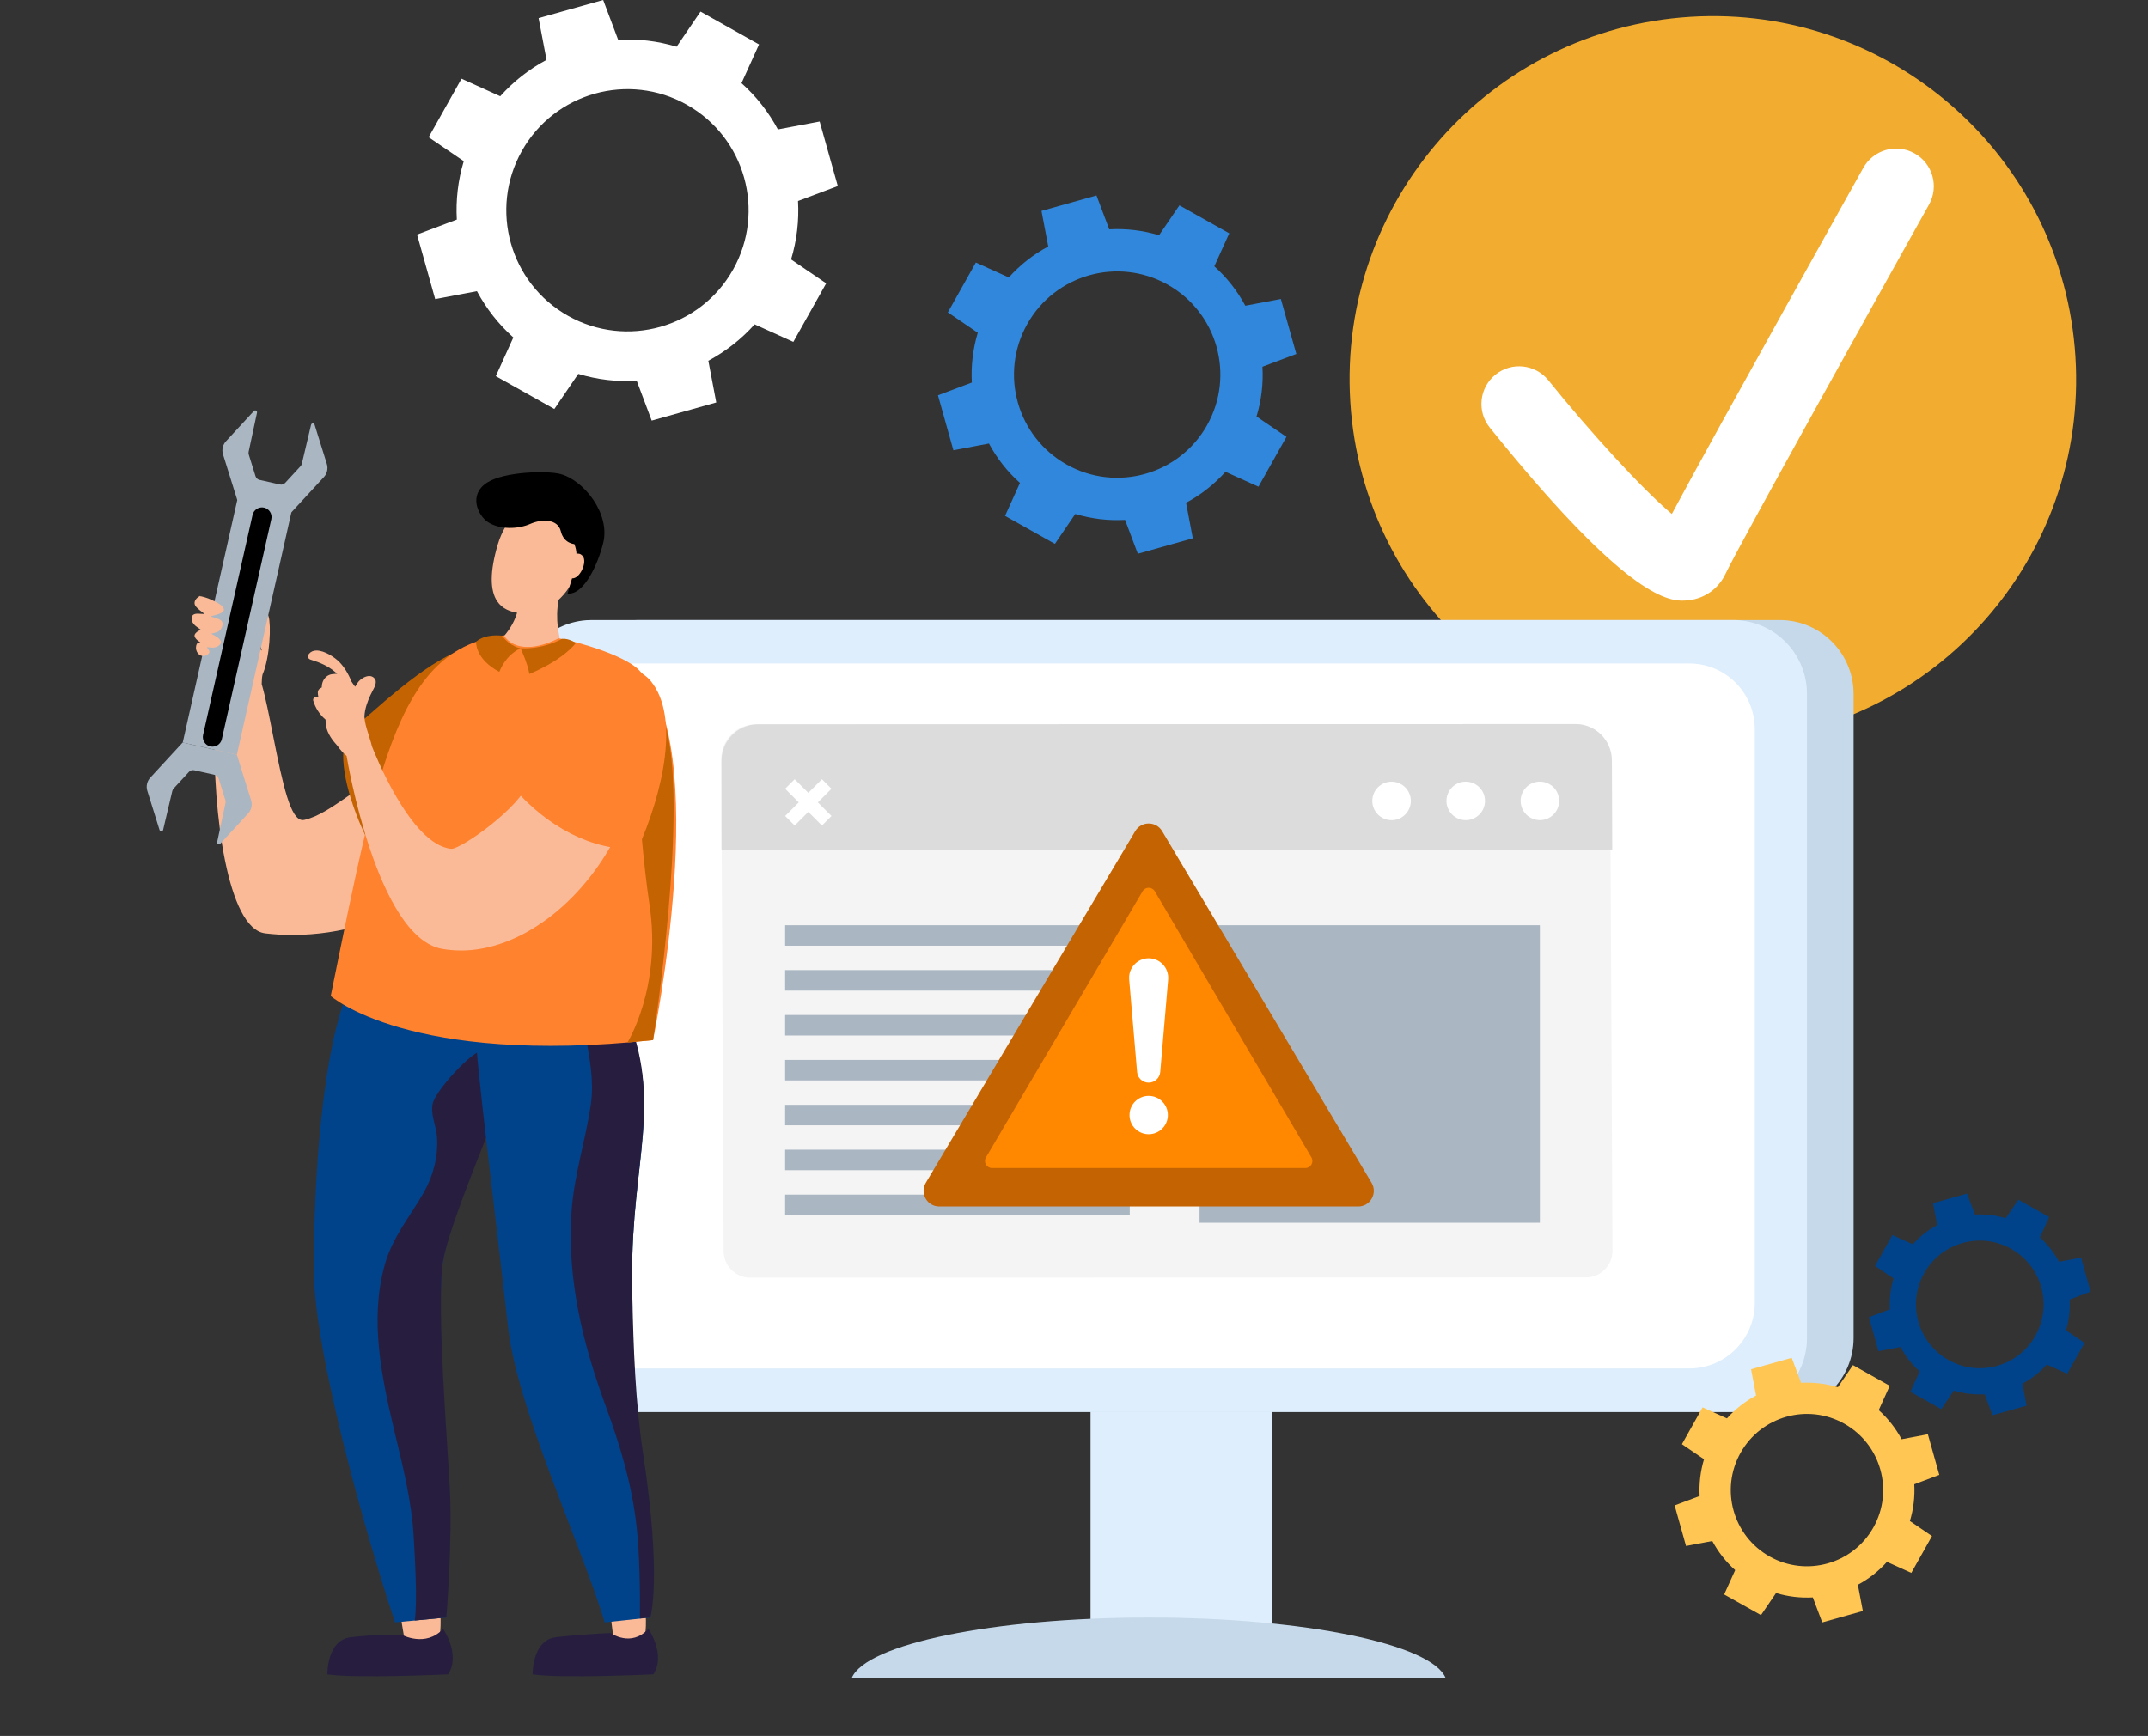 <svg xmlns="http://www.w3.org/2000/svg" id="Layer_13" data-name="Layer 13" viewBox="0 0 1016.19 821.47"><rect x="0" y="0" width="1016.19" height="821.47" fill="#333333" stroke="none"/><defs><style>      .cls-1 {        fill: #271e3f;      }      .cls-2 {        fill: #f4f4f4;      }      .cls-3 {        fill: #fff;      }      .cls-4 {        fill: #00438b;      }      .cls-5 {        fill: #ff822e;      }      .cls-6 {        fill: #f80;      }      .cls-7 {        fill: #faba97;      }      .cls-8 {        fill: #c5d9ea;      }      .cls-9 {        fill: #f2ac2f;      }      .cls-10 {        fill: #deeefc;      }      .cls-11 {        fill: #c46302;      }      .cls-12 {        fill: #dcdcdc;      }      .cls-13 {        fill: #aab6c2;      }      .cls-14 {        fill: #ffc653;      }      .cls-15 {        fill: #3187db;      }    </style></defs><g><path class="cls-9" d="m981.85,168.84c5.89,94.73-66.13,176.3-160.87,182.19-94.73,5.89-176.3-66.14-182.18-160.87-5.9-94.73,66.13-176.3,160.86-182.19,94.73-5.89,176.3,66.13,182.19,160.86Z"></path><path class="cls-3" d="m795.89,284.23c-9.54,0-30.87-7.06-91.11-81.91-6.17-7.66-4.96-18.88,2.71-25.05,7.66-6.17,18.88-4.95,25.05,2.71,19.46,24.17,44.24,51.36,58.38,63.23,22.45-41.93,87.43-158.13,90.58-163.78,4.79-8.58,15.65-11.66,24.24-6.85,8.59,4.8,11.65,15.66,6.85,24.24-24.5,43.82-89.58,160.66-96.35,174.86-3.26,6.84-9.66,11.45-17.12,12.32-.92.1-1.97.22-3.23.22Z"></path></g><g><rect class="cls-10" x="515.92" y="535.13" width="85.81" height="241.09"></rect><path class="cls-8" d="m683.91,794.06c-6.48-16.04-66.88-28.61-140.48-28.61s-134,12.58-140.48,28.61h280.95Z"></path><g><path class="cls-8" d="m267.07,328.37v304.79c0,14.83,9.24,27.51,22.29,32.58,3.93,1.54,8.2,2.38,12.67,2.38h539.91c19.32,0,34.97-15.66,34.97-34.96v-304.79c0-14.36-8.66-26.69-21.03-32.08-4.27-1.85-8.99-2.88-13.94-2.88H302.03c-.7,0-1.4.03-2.09.07-7.36.43-14.09,3.13-19.53,7.43-8.12,6.39-13.33,16.32-13.33,27.46Z"></path><path class="cls-10" d="m244.99,328.37v304.79c0,2.82.35,5.58.99,8.2,3.66,15.36,17.48,26.77,33.98,26.77h539.92c.2,0,.4,0,.6-.01,19.05-.31,34.38-15.83,34.38-34.96v-304.79c0-19.3-15.66-34.96-34.97-34.96H279.96c-.86,0-1.73.03-2.58.09-18.11,1.32-32.39,16.43-32.39,34.87Z"></path><path class="cls-3" d="m300.73,313.96h498.42c17.11,0,31.01,13.89,31.01,31.01v271.6c0,17.12-13.9,31.01-31.01,31.01h-498.42c-17.11,0-31.01-13.89-31.01-31.01v-271.6c0-17.11,13.89-31.01,31.01-31.01Z"></path></g></g><g><g><path class="cls-2" d="m354.9,604.6c-6.92,0-12.55-5.64-12.56-12.58l-1.12-232.96c0-8.99,7.31-16.31,16.29-16.32l387.89-.11c9,0,16.32,7.31,16.32,16.29l1.12,232.98c0,3.35-1.31,6.51-3.68,8.89-2.38,2.38-5.54,3.69-8.89,3.69l-395.37.12h0Z"></path><path class="cls-12" d="m762.74,401.99l-421.4.12v-42.13c-.01-9.52,7.68-17.23,17.17-17.24l386.86-.11c9.49,0,17.19,7.71,17.19,17.23l.17,42.13Z"></path><g><path class="cls-3" d="m719.38,378.99c0-5.04,4.08-9.12,9.11-9.12,5.04,0,9.12,4.08,9.12,9.11,0,5.04-4.08,9.12-9.11,9.12-5.03,0-9.11-4.08-9.11-9.11Z"></path><path class="cls-3" d="m684.3,379c0-5.03,4.08-9.12,9.11-9.12s9.12,4.08,9.12,9.11c0,5.03-4.08,9.12-9.11,9.12s-9.12-4.08-9.12-9.11Z"></path><path class="cls-3" d="m649.22,379.01c0-5.03,4.08-9.12,9.11-9.12,5.03,0,9.11,4.08,9.12,9.11,0,5.04-4.08,9.12-9.11,9.12-5.04,0-9.12-4.08-9.12-9.11Z"></path></g><polygon class="cls-3" points="371.44 373.25 375.95 368.73 382.4 375.18 388.84 368.73 393.35 373.24 386.91 379.69 393.36 386.13 388.85 390.65 382.4 384.2 375.95 390.65 371.44 386.14 377.88 379.69 371.44 373.25"></polygon></g><rect class="cls-13" x="567.49" y="437.82" width="161" height="140.81"></rect><rect class="cls-13" x="371.44" y="437.82" width="163.03" height="9.7"></rect><rect class="cls-13" x="371.44" y="459.06" width="163.03" height="9.7"></rect><rect class="cls-13" x="371.44" y="480.31" width="163.03" height="9.7"></rect><rect class="cls-13" x="371.44" y="501.56" width="163.03" height="9.7"></rect><rect class="cls-13" x="371.44" y="522.8" width="163.03" height="9.7"></rect><rect class="cls-13" x="371.44" y="544.05" width="163.03" height="9.7"></rect><rect class="cls-13" x="371.44" y="565.3" width="163.03" height="9.7"></rect></g><g><path class="cls-7" d="m138.62,442.45c-4.41,0-8.83-.26-13.14-.78-17.93-2.12-24.81-57.63-23.97-96.37.17-8.38.87-15.25,2.12-21.02-.13-1.93-.27-3.59-.38-5.26-.07-1.09.77-1.72,1.59-1.84l.65-.09.13-.64c1.03-5.17,3.91-8.92,9.06-11.79,1.14-.63,2.22-.96,3.22-.96,1.32,0,2.53.56,3.57,1.68l2.37,2.53-.8-3.38c-.25-1.05-.51-2-.77-2.76-.26-.75-.41-1.53-.56-2.31-.13-.68-.27-1.36-.46-2.02-1.18-3.99-2.87-4.58-4.65-5.21-.66-.23-1.34-.47-2.06-.92-1.02-.64-2.04-1.98-1.84-3.41.17-1.29.87-1.75,2.68-1.75,2.94,0,6.26.17,8.57,1.34,1.43.73,2.41,2.06,3.11,4.17,1.24,3.85.71,19.32-2.83,27.48-.28,1.11-.4,2.52-.42,4.58,1.82,6.3,3.53,14.98,5.34,24.18,4.78,24.26,8.35,40.17,14.08,40.17.23,0,.48-.03.71-.08,6.94-1.62,13.01-5.86,25.12-14.31l1.47-1.03c.6-.42,1.7-2.15,6.13-9.36,9.83-15.99,30.27-49.25,42.5-55.11.64-.3,1.21-.46,1.71-.46.74,0,1.36.33,1.92,1,6.24,7.52.49,49.02-3.42,69.92,0,.34.74,6.73-.46,15.74-.76,5.77-5.04,10.52-10,16.02-2.58,2.86-5.25,5.82-7.78,9.28-1.35,1.84-3.09,3.67-5.19,5.43-12.43,10.51-34.93,17.3-57.31,17.3Z"></path><g><path class="cls-7" d="m194.09,777.09c-2.27,0-2.61-.49-2.61-.49-.08-.66-.31-2.01-.6-3.73-.7-4.07-2.57-14.87-1.6-16.24.01-.01.73-.64,5.38-.64,5.23,0,11.68.8,13.15,1.34.69,4.61,1.04,15.58-.11,16.73-.9.88-8.71,3.04-13.61,3.04Z"></path><path class="cls-1" d="m209.63,770.79s8.43,12.06,2.4,21.52c0,0-43.9,2.07-57.16,0,0,0-.34-16.18,11.02-17.56,11.36-1.37,24.17-1.18,24.17-1.18,0,0,11.32,6.18,19.57-2.78Z"></path><path class="cls-7" d="m291.68,778.56c-.88,0-1.07-.2-1.07-.2-.05-.48-.17-1.35-.32-2.48-1.58-11.7-2.02-18.15-1.29-19.2,0,0,.65-.66,4.84-.66,4.71,0,9.87.79,11.09,1.26.69,4.59,1.05,15.6-.11,16.75-1.06,1.04-9.34,4.51-13.13,4.51Z"></path><path class="cls-4" d="m209.15,599.96c-2.06,25.83-.17,77.9,1.9,103.72.13,1.74.13,61.73.13,61.73l-24.27,2.32c-13.21-39.43-38.45-127.86-38.45-167.11s3.39-104.67,17.81-135.7c13.72-29.51,67.82,11.25,74.19,18.48,2.93,3.35-2.62,33.22-10.31,53.01-8.93,22.94-19.88,49.67-20.99,63.56Z"></path><path class="cls-1" d="m212.77,703.51c-1.42-25.87-5.69-77.73-3.62-103.55,1.12-13.89,17.95-53.92,26.87-76.85-2.36-7.07.59-22.25-5.24-26.17-4.84-3.22-23.74,18.14-25.85,24.47-1.7,5,1.4,11.32,1.78,16.32.66,9.17-1.57,18.18-6.03,26.2-6.69,11.86-14.92,21.2-18.68,34.63-7.27,26.11-1.44,53.35,4.67,79.05,3.89,16.2,8.02,32.52,9.01,49.22.54,9.58,1.89,30.61.52,40.03l14.98-1.43s3-36.15,1.6-61.9Z"></path><path class="cls-4" d="m307.64,765.42l-21.55,2.32c-11.25-37.19-41.31-100.73-45.73-139.74-6.86-60.58-15.14-125.45-15.51-141.4-.04-2.56-.09-3.93-.09-3.93,14.84-18.06,39.98-25.42,51.18-26.74,4.42-.54,7.65.33,9.05,2.65,4.54,7.6,8.1,14.63,10.87,21.24,18.06,42.89,2.85,68.8,3.18,124.59,0,3.22.04,6.53.12,9.79.58,23.06-5.64,51.46.99,75.54,13,47.25,7.49,75.68,7.49,75.68Z"></path><path class="cls-1" d="m304.28,688.19c-3.75-24.71-4.59-50.94-5.12-73.99-.08-3.27-.12-6.57-.12-9.79-.33-55.79,14.87-83.04-3.19-125.94,0-8.58-20.28-12.74-20.44-7.53-.17,6.36.66,12.56,1.61,18.71,1.78,10.83,4.09,21.53,2.52,32.69-2.44,17.27-8.01,33.59-9.17,51.2-2.11,32.36,5.29,62.06,16.28,92.15,6.86,18.67,12.4,37.27,14.55,57.1,1.36,12.56,1.67,30.46,1.54,43.1l4.91-.47s5.65-17.83-3.36-77.22Z"></path><path class="cls-1" d="m306.74,770.79s8.43,12.06,2.4,21.52c0,0-43.9,2.07-57.16,0,0,0-.34-16.18,11.02-17.56,11.37-1.37,25.94-1.99,25.94-1.99,0,0,9.55,6.99,17.8-1.97Z"></path></g><path class="cls-11" d="m218.16,370.71s18.82-.35,15.48,8.34c-3.87,10.11-20.65,40.01-33.99,49.56-20.81-8.21-47.4-70.45-33.37-82.99,21.38-19.1,41.02-36.38,58.55-40.13,17.71-3.76-6.68,65.23-6.68,65.23Z"></path><path class="cls-3" d="m108.26,265.77c-1.31-.09-2.43.9-2.51,2.2-.09,1.3.9,2.42,2.2,2.5,1.3.09,2.43-.89,2.51-2.2.09-1.3-.9-2.42-2.2-2.51Z"></path><g><rect class="cls-13" x="99.08" y="237.72" width="26.26" height="117.98" transform="translate(156.59 610.81) rotate(-167.33)"></rect><path class="cls-13" d="m75.49,392.78c.26.84,1.46.8,1.67-.06l.91-3.86,3.44-14.57c.1-.43.32-.83.62-1.16l7.26-7.87c.63-.68,1.57-.98,2.48-.77l9.65,2.17c.91.2,1.63.87,1.91,1.76l3.19,10.23c.13.43.15.88.06,1.31l-3.12,14.64-.83,3.88c-.18.86.88,1.41,1.48.77l13.18-14.3c1.55-1.68,2.08-4.05,1.4-6.23l-6.73-21.58-25.65-5.77-15.32,16.62c-1.54,1.68-2.08,4.05-1.4,6.23l5.79,18.57Z"></path><path class="cls-13" d="m106.91,208.8c-1.55,1.68-2.08,4.05-1.4,6.23l6.74,21.58,25.65,5.77,15.32-16.62c1.55-1.68,2.08-4.05,1.4-6.23l-5.79-18.57c-.26-.84-1.46-.8-1.67.06l-.91,3.86-3.45,14.57c-.1.43-.32.83-.62,1.16l-7.26,7.88c-.63.68-1.57.98-2.48.77l-9.65-2.17c-.91-.2-1.63-.88-1.91-1.76l-3.19-10.23c-.13-.43-.15-.88-.06-1.32l3.13-14.64.83-3.88c.18-.86-.89-1.41-1.48-.77l-13.19,14.3Z"></path><path d="m124.92,240.2h0c2.44.55,3.98,2.99,3.44,5.43l-23.42,104.15c-.55,2.44-2.99,3.99-5.43,3.44h0c-2.44-.55-3.98-2.99-3.44-5.43l23.42-104.15c.55-2.44,2.99-3.98,5.43-3.44Z"></path></g><path class="cls-7" d="m95.66,310.4c-1.03-.19-1.97-.93-2.5-1.99-.61-1.2-.6-2.6,0-3.85l1.81-.4-1.46-1.11c-.61-.52-1.42-1.31-1.47-2.15-.05-.87.62-1.45,1.57-2.18l1.37-.74-1.24-.88c-1.56-1.02-3.36-2.68-3.05-4.75.15-1.02.66-2.06,3.2-1.93l2.93.14-2.32-1.8c-.7-.54-1.31-1.12-1.79-1.7-.58-.71-.79-1.46-.61-2.24.3-1.29,1.55-2.37,2.58-2.83l.26.24.29-.02c2.26.52,4.27,1.28,6.18,2.3l.53.28c1.3.67,2.91,1.51,3.62,2.66.51.85.33,1.3.28,1.45-.3.75-1.51,1.49-3.25,1.96l-3.05.83,3.02.94c1.35.42,2.18.96,2.54,1.65.29.55.29,1.25,0,2.12-.5,1.54-1.48,2.51-2.94,2.9l-2.21.59,2,1.11c1.01.56,1.74,1.18,2.22,1.9.36.52.44.99.28,1.46-.32.88-1.48,1.63-2.46,1.91-.67.2-1.39.25-2.18.17l-1.93-.2,1.06,1.63c.2.59.15.87-.03,1.16-.4.65-1.32,1.16-1.99,1.32-.43.1-.85.11-1.26.04Z"></path><path class="cls-5" d="m156.45,471.29s36.99,33.15,152.5,20.89c0,0,28.75-139.74-6.83-175.27-7.96-7.95-37.46-16.33-51.54-16.72-60.68-1.7-69.97,52.7-94.12,171.11Z"></path><path class="cls-11" d="m308.95,492.18s17.6-113.18,5.47-150.15l-12.08,38.55s1.74,26.37,4.94,47.65c5.86,38.98-10.44,65.09-10.44,65.09l12.11-1.14Z"></path><path class="cls-7" d="m249.61,306.13c-7.08,0-10.17-3.82-11.07-5.22,6.77-8.05,7.07-15.03,6.91-17.49l19.79-3.37c-3.05,9.74-1.11,19.07-.43,21.75-5.72,2.88-10.84,4.34-15.2,4.34h0Z"></path><path class="cls-7" d="m248.13,290.23c-.62,0-1.24-.03-1.86-.08-5.07-.43-8.76-2.28-10.98-5.51-3.6-5.26-3.54-14.32.18-26.92,3.75-12.67,13.35-21.86,22.85-21.86,1.37,0,2.72.2,4.02.58,10.44,3.09,15.36,17.66,10.98,32.47-3.83,12.95-13.72,21.31-25.2,21.31Z"></path><path d="m271.72,257.46s-5.01-.23-6.4-6.06c-1.38-5.84-8.86-5.96-14.45-3.49-5.59,2.47-14.39,2.93-20.19-.96-4.43-2.98-9.28-12.75-.25-18.57,8.21-5.28,28.43-5.71,34.62-4.09,11.26,2.94,23.68,18.83,20.34,32.53-2.35,9.66-8.94,24.81-16.89,24.06,2.79-10.14,5.96-16.66,3.2-23.41Z"></path><path class="cls-7" d="m270.84,273.68c-.63,0-1.26-.25-1.86-.74-1.15-.93-1.76-2-1.85-3.27-.22-2.97,2.46-5.93,2.49-5.97h0s1.91-1.72,3.8-1.72c.92,0,1.69.42,2.35,1.28.99,1.28.79,3.97-.47,6.52-1.16,2.36-2.91,3.89-4.45,3.89Z"></path><path class="cls-11" d="m237.41,300.8s-7.89-1.09-12.19,2.89c0,0-.57,8.11,10.99,14.23,3.49-8.66,10.08-11.16,10.08-11.16,0,0-4.63-.53-8.87-5.96Z"></path><path class="cls-11" d="m246.28,306.76s3.4,7.25,4.15,12.16c0,0,14.72-5.76,21.98-14.59,0,0-3.01-2.32-6.51-2.06,0,0-8.4,5-19.62,4.49Z"></path><g><path class="cls-7" d="m218.11,449.78c-2.97,0-5.94-.25-8.84-.75-31.03-5.33-45.11-90.15-45.24-91l-.05-.34-.27-.22c-1.08-.9-2.72-2.56-4.08-4.54-2.22-2.46-4.76-5.68-5.44-9.63-.13-.8-.16-1.58-.16-2.36v-.41l-.31-.27c-2.63-2.35-4.49-5.25-5.51-8.62-.13-.44-.09-.84.13-1.17.26-.39.74-.66,1.27-.73l.97-.1-.16-.96c-.12-.7-.09-1.29.1-1.8.19-.56.58-.96,1.25-1.32l.45-.25.03-.52c.04-.76.17-1.48.38-2.02.8-2.16,2.54-3.56,4.64-3.76l2.27-.21-1.78-1.43c-2.7-2.16-6.16-3.83-10.88-5.26-.71-.21-.98-.67-1.09-1.02-.17-.56-.01-1.21.41-1.72.87-1.04,2.03-1.55,3.54-1.55,3.78,0,8.59,3.18,10.8,5.45,2.29,2.35,4.23,5.47,5.75,9.27.34.46.46.66.59.86.11.17.21.33.33.49l.78,1.06.73-1.1.31-.49c.14-.22.27-.45.43-.65,1.13-1.36,3.25-2.81,5.22-2.81.86,0,1.61.28,2.23.85,1.68,1.52.66,3.79-.86,6.6-.31.58-.6,1.13-.83,1.63-1.24,2.72-2.68,6.34-2.82,10.15.14,2.68.91,5.16,1.66,7.55.23.77.48,1.54.7,2.32.11.37.24.78.37,1.2.29.89.61,1.88.79,2.87.78,2.06,18.23,46.83,37.61,48.59h0c4.84,0,32.73-19.63,36.73-31.83,1.52-4.7,3.14-10.15,4.67-15.75,3.25-11.84,10.11-21.97,19.31-28.54,9.31-6.69,11.38-6.9,19.1-7.65.29-.03.58-.04.87-.04,4.32,0,9.38,3.14,13.53,8.4,4.82,6.11,7.16,13.32,5.96,18.34-2.9,12.15-10.53,29.79-21.48,49.66-.28.52-.46.83-.5.92-16.54,32.67-46.13,54.62-73.6,54.62Z"></path><path class="cls-5" d="m242.78,372.64c1.61-4.96,12.25-36.43,31.49-49.74,8.76-6.06,25.35-10.89,33.76-.42,13.48,16.78,5.92,51.99-6.39,79.37-21.88.7-42.93-10.75-58.86-29.22Z"></path></g></g><path class="cls-14" d="m894.02,655.77l-17.42-9.78-7.12,10.45c-5.72-1.73-11.59-2.39-17.4-2.07l-4.45-11.83-19.22,5.4,2.36,12.42c-5.12,2.75-9.79,6.37-13.77,10.83l-11.52-5.21-9.78,17.42,10.45,7.12c-1.72,5.7-2.39,11.59-2.07,17.4l-11.83,4.45,5.39,19.21,12.42-2.36c2.75,5.12,6.37,9.79,10.83,13.77l-5.21,11.52,17.42,9.78,7.12-10.45c5.71,1.72,11.59,2.39,17.4,2.07l4.46,11.83,19.21-5.4-2.36-12.42c5.12-2.75,9.8-6.39,13.77-10.83l11.52,5.21,9.78-17.42-10.45-7.12c1.73-5.73,2.39-11.59,2.07-17.39l11.83-4.46-5.4-19.21-12.42,2.36c-2.75-5.12-6.39-9.8-10.83-13.77l5.21-11.52Zm-7.73,67.01c-9.74,17.36-31.72,23.53-49.08,13.79-17.36-9.75-23.53-31.72-13.78-49.08,9.74-17.36,31.72-23.54,49.07-13.79,17.36,9.75,23.53,31.72,13.79,49.08Z"></path><path class="cls-4" d="m969.43,575.92l-14.59-8.19-5.96,8.75c-4.79-1.45-9.71-2-14.57-1.74l-3.73-9.91-16.1,4.52,1.98,10.4c-4.29,2.3-8.2,5.33-11.54,9.07l-9.65-4.37-8.19,14.59,8.75,5.96c-1.44,4.78-2,9.71-1.74,14.57l-9.91,3.73,4.52,16.09,10.4-1.98c2.3,4.29,5.33,8.2,9.07,11.54l-4.37,9.65,14.59,8.19,5.96-8.75c4.78,1.44,9.71,2,14.57,1.74l3.73,9.91,16.09-4.52-1.98-10.4c4.29-2.3,8.21-5.35,11.54-9.07l9.65,4.37,8.19-14.59-8.75-5.96c1.45-4.8,2-9.71,1.73-14.57l9.91-3.73-4.52-16.09-10.4,1.97c-2.3-4.29-5.35-8.21-9.07-11.53l4.37-9.65Zm-6.48,56.13c-8.16,14.54-26.57,19.71-41.11,11.55-14.54-8.16-19.71-26.57-11.54-41.11,8.16-14.54,26.57-19.72,41.1-11.55,14.54,8.16,19.71,26.57,11.55,41.11Z"></path><g><path class="cls-11" d="m437.98,559.72l99.08-166.41c2.87-4.83,9.86-4.83,12.74,0l99.08,166.41c2.94,4.94-.62,11.2-6.37,11.2h-198.16c-5.75,0-9.31-6.26-6.37-11.2Z"></path><path class="cls-6" d="m466.44,547.71l74.12-125.97c1.29-2.19,4.45-2.19,5.74,0l74.12,125.97c1.3,2.22-.3,5.02-2.87,5.02h-148.24c-2.58,0-4.18-2.8-2.87-5.02Z"></path><g><path class="cls-3" d="m543.43,453.47c-5.42,0-9.69,4.64-9.23,10.05l3.75,43.77c.24,2.84,2.62,5.03,5.47,5.03s5.23-2.18,5.47-5.03l3.75-43.77c.46-5.41-3.8-10.05-9.23-10.05Z"></path><path class="cls-3" d="m543.43,518.58c-5.01,0-9.07,4.06-9.07,9.07s4.06,9.07,9.07,9.07,9.07-4.06,9.07-9.07c0-5.01-4.06-9.07-9.07-9.07Z"></path></g></g><path class="cls-3" d="m359.1,21.03l-27.69-15.54-11.32,16.61c-9.1-2.76-18.43-3.8-27.66-3.29l-7.08-18.81-30.55,8.58,3.75,19.74c-8.14,4.37-15.56,10.13-21.9,17.22l-18.31-8.29-15.55,27.69,16.61,11.32c-2.74,9.07-3.8,18.43-3.29,27.66l-18.81,7.08,8.58,30.54,19.75-3.75c4.37,8.15,10.12,15.56,17.22,21.9l-8.29,18.31,27.69,15.54,11.32-16.61c9.07,2.74,18.43,3.8,27.66,3.29l7.08,18.81,30.54-8.58-3.75-19.74c8.14-4.37,15.58-10.15,21.9-17.22l18.31,8.29,15.54-27.7-16.61-11.31c2.76-9.1,3.8-18.43,3.29-27.65l18.81-7.08-8.58-30.54-19.75,3.74c-4.37-8.14-10.15-15.57-17.22-21.89l8.29-18.31Zm-12.29,106.53c-15.49,27.6-50.43,37.4-78.03,21.92-27.59-15.49-37.41-50.43-21.91-78.02,15.49-27.6,50.42-37.42,78.02-21.93,27.6,15.49,37.42,50.43,21.92,78.03Z"></path><path class="cls-15" d="m581.55,110.42l-23.59-13.24-9.64,14.15c-7.75-2.35-15.7-3.24-23.56-2.81l-6.03-16.02-26.02,7.31,3.2,16.82c-6.94,3.72-13.25,8.62-18.65,14.66l-15.6-7.06-13.24,23.59,14.15,9.64c-2.33,7.72-3.24,15.7-2.81,23.56l-16.02,6.03,7.3,26.02,16.82-3.2c3.72,6.94,8.62,13.25,14.67,18.65l-7.06,15.6,23.59,13.24,9.64-14.15c7.73,2.33,15.7,3.24,23.56,2.81l6.03,16.02,26.01-7.31-3.19-16.82c6.93-3.72,13.27-8.65,18.65-14.66l15.6,7.06,13.24-23.59-14.15-9.64c2.35-7.75,3.24-15.7,2.8-23.55l16.02-6.03-7.31-26.02-16.82,3.19c-3.72-6.93-8.65-13.27-14.66-18.65l7.06-15.6Zm-10.47,90.74c-13.2,23.51-42.95,31.86-66.46,18.67-23.5-13.2-31.86-42.95-18.66-66.46,13.2-23.51,42.95-31.87,66.45-18.68,23.51,13.2,31.87,42.95,18.67,66.46Z"></path></svg>